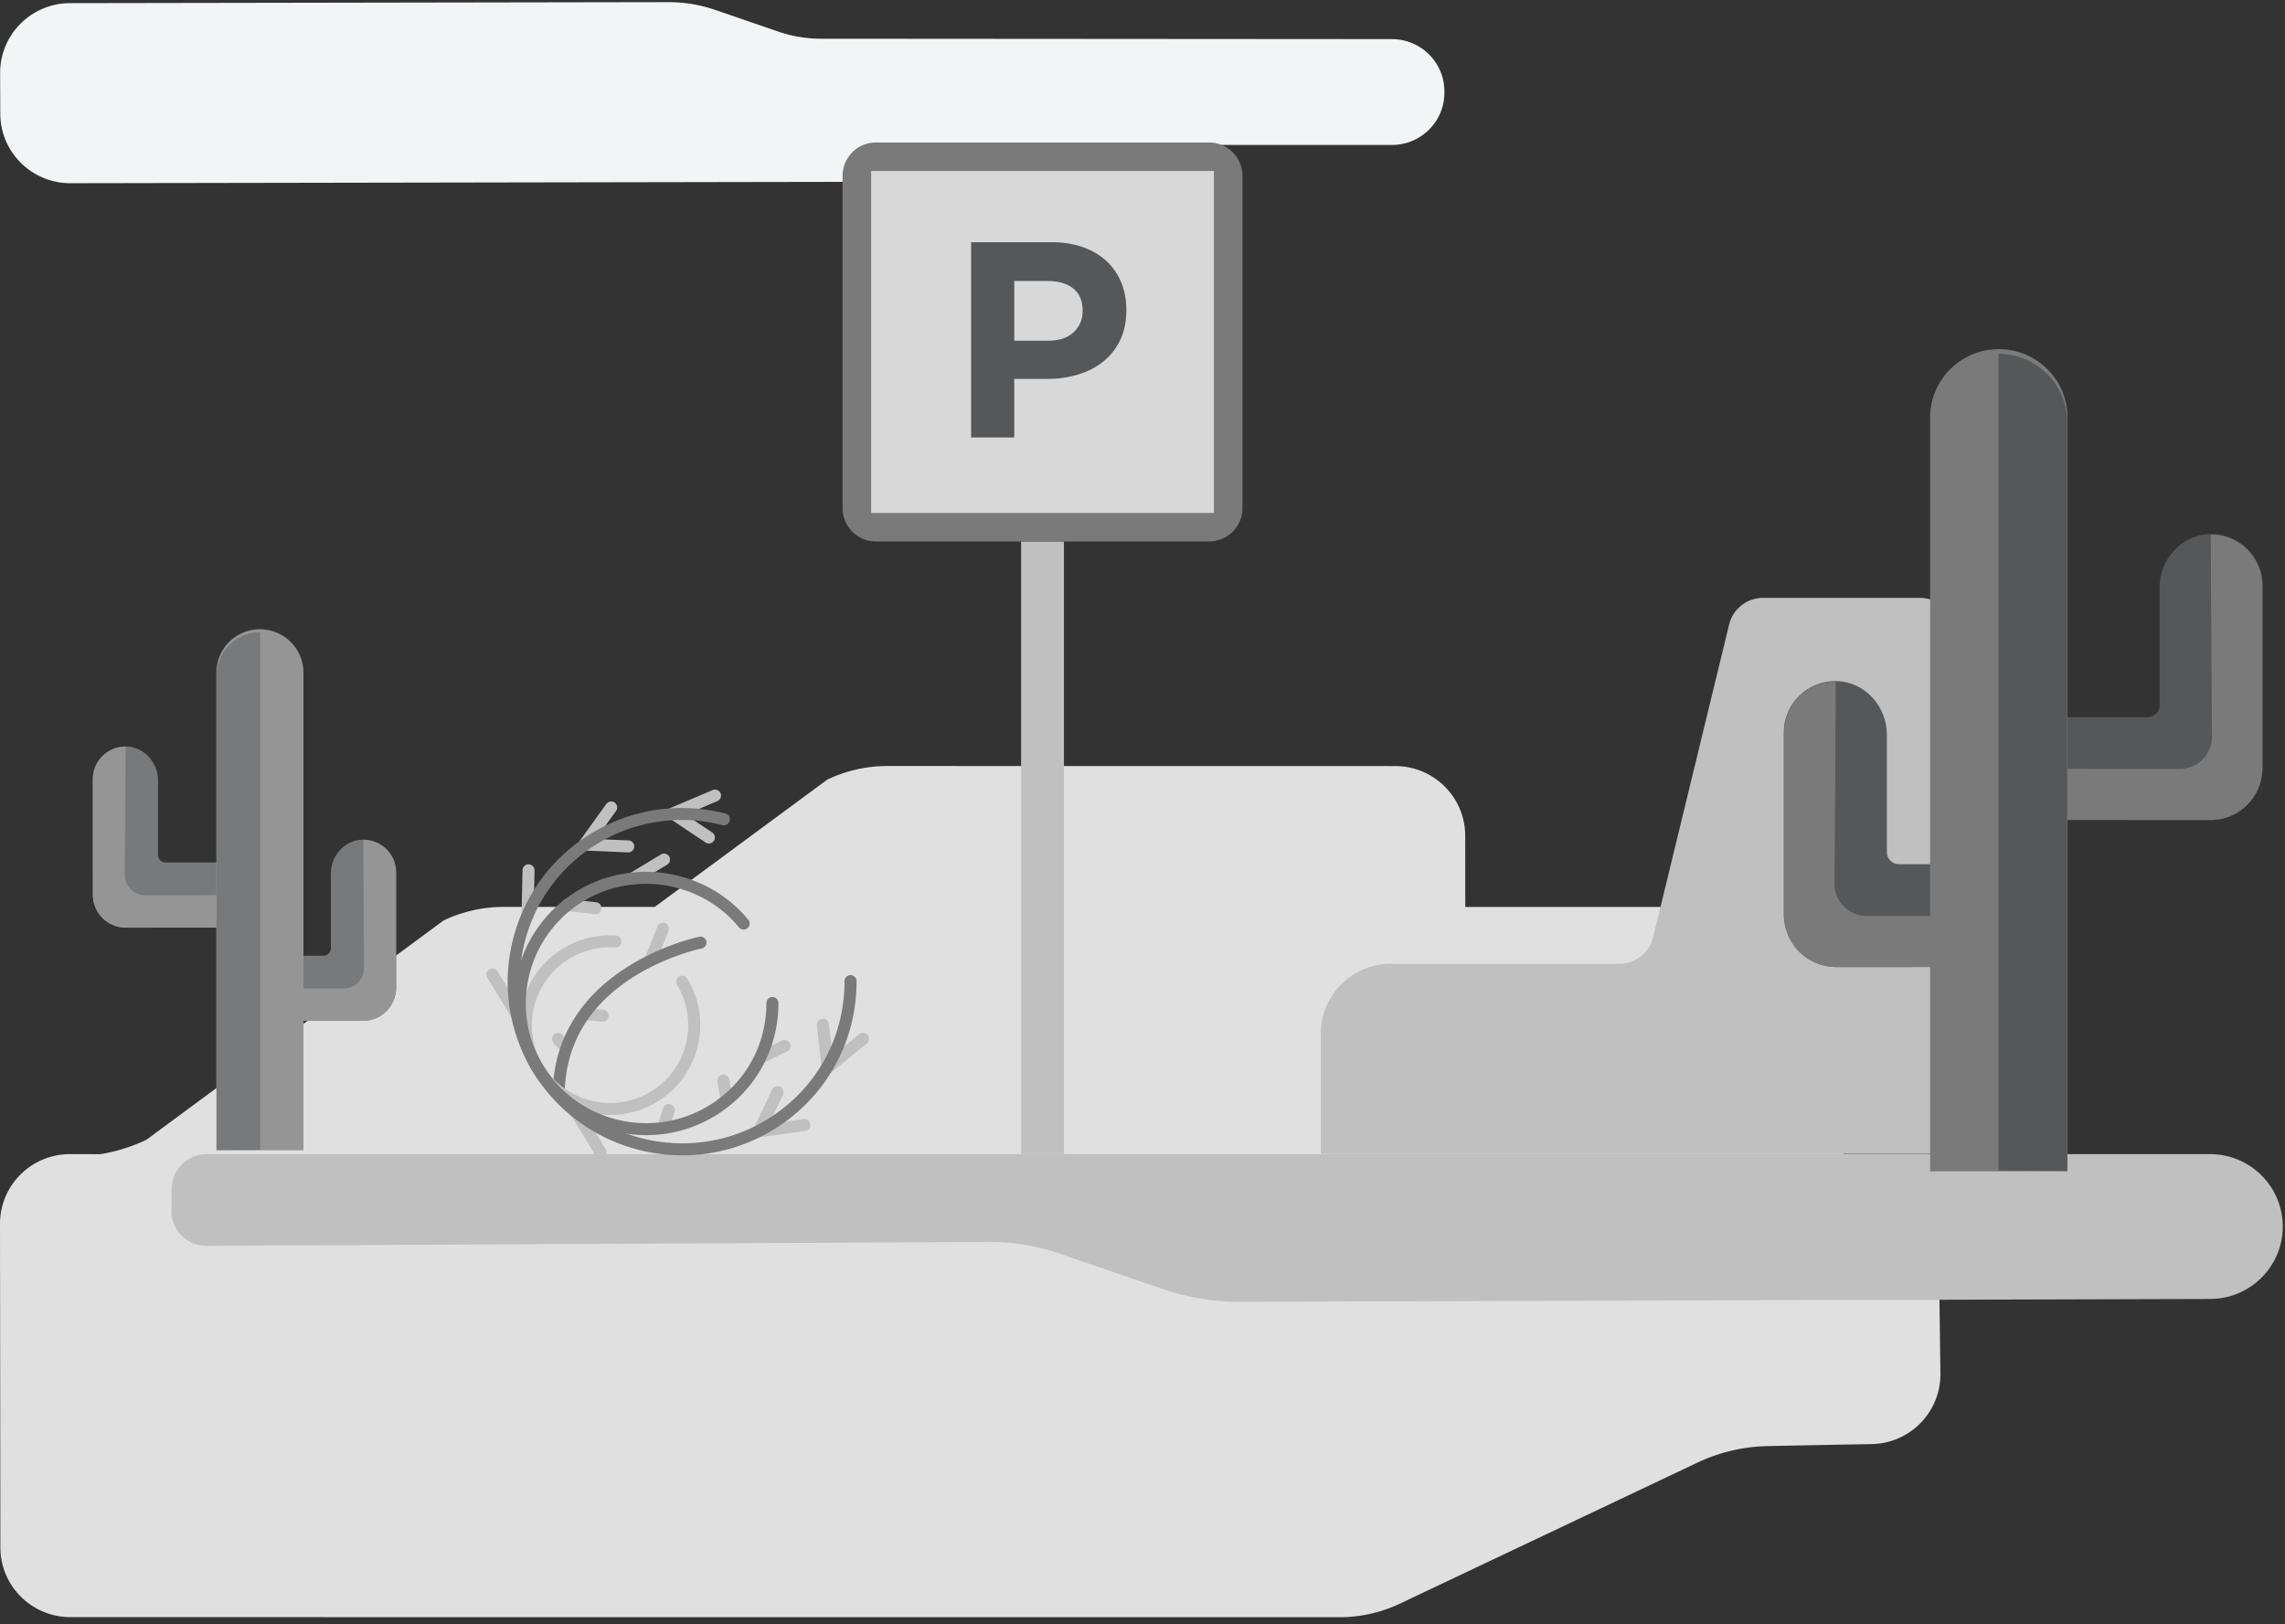 <svg height="182" width="256" xmlns="http://www.w3.org/2000/svg"><rect width="100%" height="100%" fill="#333333" stroke="none"/><g fill="none" fill-rule="evenodd"><path d="M206.494 109.427c-.005-4.312-3.516-7.804-7.847-7.804l-34.484-.001-.009-7.983c-.005-4.311-3.516-7.803-7.846-7.804l-56.87-.008c-2.331 0-4.634.518-6.74 1.517l-19.344 14.272h-16.91a15.74 15.74 0 0 0-6.74 1.515l-33.32 24.586a19.31 19.31 0 0 1-7.838 1.858c-2.905.066 197.969.055 197.969.055z" fill="#e0e0e0"/><path d="M7.889 181.195l142.203.008a15.74 15.74 0 0 0 6.74-1.515l33.32-15.797a19.31 19.31 0 0 1 7.838-1.858c2.905-.065 7.632-.154 11.704-.228 4.316-.079 7.753-3.614 7.699-7.912l-.21-16.425c-.055-4.27-3.537-7.706-7.826-7.713-33.686-.054-167.537-.361-201.5-.44-4.344-.009-7.862 3.497-7.857 7.822l.042 36.255c.005 4.311 3.517 7.803 7.847 7.803" fill="#e0e0e0"/><path d="M138.805 145.856c-2.904 0-5.78-.481-8.51-1.417l-11.595-3.981a23.936 23.936 0 0 0-7.788-1.3l-87.79.434a3.915 3.915 0 0 1-3.922-3.968l.04-2.463a3.915 3.915 0 0 1 3.929-3.845h224.443c4.463.008 8.09 3.589 8.136 8.032.045 4.504-3.602 8.184-8.127 8.198z" fill="silver"/><path d="M40.616 94.081c-2.002.06-3.547 1.803-3.547 3.8v8.36c0 .464-.376.84-.843.84H24.718v7.298l15.895.01a3.768 3.768 0 0 0 3.776-3.762V97.729c0-2.053-1.7-3.71-3.773-3.648" fill="#77797a"/><path d="M40.704 94.11c0 2.401.056 10.317.083 14.342a2.285 2.285 0 0 1-2.277 2.302c-3.692.018-8.131-.01-8.131-.01l.051 3.635h10.274a3.652 3.652 0 0 0 3.652-3.497h.008V97.76a3.654 3.654 0 0 0-3.66-3.65" fill="#959595"/><path d="M17.705 87.442V95.8c0 .464.377.84.843.84h11.508v7.298l-15.894.01a3.768 3.768 0 0 1-3.777-3.762V87.289c0-2.052 1.7-3.709 3.773-3.647 2.002.06 3.547 1.802 3.547 3.8z" fill="#77797a"/><path d="M14.07 83.67c0 2.402-.055 10.317-.083 14.342a2.285 2.285 0 0 0 2.278 2.302c3.692.018 8.13-.01 8.13-.01l-.051 3.635H14.07a3.652 3.652 0 0 1-3.651-3.497h-.009V87.32a3.655 3.655 0 0 1 3.66-3.65" fill="#959595"/><path d="M24.242 75.373a4.872 4.872 0 0 1 4.88-4.865A4.872 4.872 0 0 1 34 75.417v53.473h-9.759V75.373z" fill="#959595"/><path d="M29.147 70.838v57.996l-4.88.026V75.703a4.872 4.872 0 0 1 4.88-4.865" fill="#77797a"/><path d="M161.822 10.366c.014 3.24-2.621 5.875-5.876 5.875h-21.982c-1.622 0-3.23.27-4.762.795l-7.093 2.436a16.05 16.05 0 0 1-5.204.866l-109.013.19c-4.326.007-7.843-3.473-7.86-7.78l-.018-4.55C-.003 3.875 3.507.36 7.848.352L74.915.24c1.775 0 3.534.295 5.203.867l7.093 2.436c1.525.524 3.138.795 4.762.795l63.976.045c3.234.003 5.858 2.605 5.872 5.825z" fill="#f2f5f5"/><path d="M181.4 107.993a3.919 3.919 0 0 0 3.796-2.922l8.527-35.097a3.915 3.915 0 0 1 3.81-2.986h17.554a3.912 3.912 0 0 1 3.921 3.904v58.397h-71.03v-13.483c0-4.315 3.514-7.813 7.847-7.813z" fill="silver"/><path d="M205.8 76.318c3.16.095 5.596 2.844 5.596 5.997v13.19c0 .731.596 1.325 1.33 1.325h18.159v11.516l-25.08.016c-3.29.002-5.958-2.656-5.958-5.936V82.073c0-3.239 2.683-5.853 5.953-5.755" fill="#555759"/><path d="M247.549 59.845c-3.16.095-5.596 2.845-5.596 5.997v13.19a1.33 1.33 0 0 1-1.33 1.326h-18.159v11.515l25.08.016c3.29.002 5.958-2.656 5.958-5.936V65.6c0-3.239-2.683-5.854-5.953-5.755" fill="#555759"/><path d="M247.687 59.89c0 3.79.086 16.28.133 22.63a3.608 3.608 0 0 1-3.596 3.633c-5.825.028-12.828-.017-12.828-.017l.08 5.737h16.21a5.763 5.763 0 0 0 5.763-5.518h.012V65.648c0-3.179-2.586-5.757-5.774-5.757" fill="#7a7a7a"/><path d="M223.938 39.121c-4.253 0-7.7 3.438-7.7 7.677v55.834c-2.203.005-4.752.005-7.115-.006a3.609 3.609 0 0 1-3.594-3.633c.046-6.35.133-18.84.133-22.629-3.19 0-5.775 2.578-5.775 5.758v20.706h.012a5.763 5.763 0 0 0 5.763 5.517h10.576v22.897h15.399V46.798c0-4.24-3.447-7.677-7.7-7.677" fill="#7a7a7a"/><path d="M223.897 39.64v91.516l7.7.04V47.318c0-4.24-3.448-7.677-7.7-7.677" fill="#555759"/><path d="M114.4 129.316h4.8v-68.65h-4.8z" fill="silver"/><path d="M135.467 60.667H98.133a3.73 3.73 0 0 1-3.733-3.725V19.69a3.73 3.73 0 0 1 3.733-3.725h37.334a3.73 3.73 0 0 1 3.733 3.725v37.252a3.73 3.73 0 0 1-3.733 3.725" fill="#7a7a7a"/><path d="M97.6 19.158H136v38.316H97.6z" fill="#d8d8d8"/><path d="M121.291 34.797c0-1.083-.35-1.907-1.051-2.47-.702-.562-1.659-.843-2.872-.843h-3.735v6.688h3.829c1.213 0 2.155-.318 2.826-.953.668-.635 1.003-1.422 1.003-2.36zm4.206 3.312a6.839 6.839 0 0 1-1.898 2.407c-.807.646-1.749 1.13-2.825 1.453a12.03 12.03 0 0 1-3.468.484h-3.673v6.563H108.8V27.14h8.976c1.318 0 2.495.183 3.532.547 1.034.365 1.913.881 2.635 1.547a6.765 6.765 0 0 1 1.664 2.39c.387.929.58 1.954.58 3.079v.062c0 1.272-.23 2.386-.69 3.344z" fill="#555759"/><g fill="silver"><path d="M64.91 94.975a.665.665 0 0 1 .028-.737l2.987-4.156a.676.676 0 0 1 .94-.155.668.668 0 0 1 .156.935l-2.262 3.149 3.611.155a.672.672 0 1 1-.058 1.34l-4.855-.208a.678.678 0 0 1-.547-.323M74.808 91.494a.671.671 0 0 1 .312-.965l4.722-2.003a.677.677 0 0 1 .884.354.67.67 0 0 1-.355.881l-3.578 1.517 3.005 2.004a.67.67 0 0 1 .183.93.676.676 0 0 1-.934.184l-4.038-2.693a.67.67 0 0 1-.2-.21M58.525 102.97a.667.667 0 0 1-.097-.361l.112-5.108a.671.671 0 0 1 .689-.655.672.672 0 0 1 .66.684l-.114 5.109a.673.673 0 0 1-1.25.332M54.594 109.549a.67.67 0 0 1 .225-.921.676.676 0 0 1 .927.225l2.67 4.364a.67.67 0 0 1-.227.922.676.676 0 0 1-.925-.225l-2.67-4.364v-.001M84.464 127.11a.666.666 0 0 1-.033-.632l2.06-4.382a.674.674 0 0 1 1.222.57l-1.534 3.26 3.85-.54a.671.671 0 0 1 .186 1.33l-5.08.71a.676.676 0 0 1-.67-.316M92.146 119.986a.683.683 0 0 1-.094-.274l-.527-4.81a.673.673 0 0 1 1.34-.146l.393 3.579 3.006-2.455a.677.677 0 0 1 .948.093.669.669 0 0 1-.094.945l-3.968 3.24a.678.678 0 0 1-1.004-.172M74.39 129.043a.666.666 0 0 1-.028-.647.676.676 0 0 1 .903-.303l4.599 2.265a.67.67 0 0 1 .306.9.675.675 0 0 1-.904.303l-4.599-2.265a.663.663 0 0 1-.277-.253M66.714 129.466l-2.65-4.376a.67.67 0 0 1 .229-.922.676.676 0 0 1 .925.228l2.65 4.377c.192.316.09.73-.23.92a.675.675 0 0 1-.924-.227M70.358 98.749a.67.67 0 0 1 .227-.922l3.458-2.086a.676.676 0 0 1 .926.227.669.669 0 0 1-.227.92l-3.459 2.086a.674.674 0 0 1-.925-.225M84.733 118.81a.668.668 0 0 1 .279-.95l2.58-1.263a.675.675 0 0 1 .902.307.67.67 0 0 1-.308.897l-2.58 1.263a.676.676 0 0 1-.873-.254M62.993 101.752a.673.673 0 0 1 .653-1.014l3.103.351a.672.672 0 1 1-.152 1.333l-3.103-.35a.674.674 0 0 1-.5-.32M73.75 126.66a.663.663 0 0 1-.067-.545l.598-1.931a.673.673 0 0 1 1.288.395l-.598 1.931a.674.674 0 0 1-1.22.15M80.8 123.437a.676.676 0 0 1-.088-.239l-.333-2.005a.671.671 0 0 1 .555-.771c.367-.06.714.19.775.552l.333 2.004a.672.672 0 0 1-.555.773.677.677 0 0 1-.686-.314"/></g><path d="M73.24 112.062a.685.685 0 0 1-.097-.399.675.675 0 0 1 .725-.617l3.1.24a.67.67 0 1 1-.104 1.336l-3.1-.238a.672.672 0 0 1-.525-.322M75.97 120.271a.67.67 0 0 1 .441-1.005l1.84-.375a.675.675 0 0 1 .796.523.672.672 0 0 1-.526.792l-1.84.375a.675.675 0 0 1-.712-.31M66.475 124.333a.667.667 0 0 1-.038-.625l.736-1.622a.675.675 0 0 1 .892-.335c.34.154.49.551.336.89l-.736 1.62a.676.676 0 0 1-1.19.072M59.389 111.15a.674.674 0 0 1-.094-.416.674.674 0 0 1 .74-.598l1.525.16a.672.672 0 1 1-.14 1.334l-1.524-.159a.673.673 0 0 1-.507-.32M65.924 105.787a.664.664 0 0 1-.072-.525l.29-1.059a.674.674 0 0 1 1.3.356l-.292 1.057a.673.673 0 0 1-1.226.171" fill="#e0e0e0"/><path d="M72.42 107.64a.67.67 0 0 1-.052-.596l1.297-3.265a.674.674 0 0 1 1.253.492l-1.296 3.267a.675.675 0 0 1-1.203.101M65.05 113.979a.672.672 0 0 1-.095-.41.674.674 0 0 1 .733-.606l1.879.175c.37.034.643.361.61.73a.674.674 0 0 1-.735.606l-1.88-.174a.672.672 0 0 1-.512-.321M61.951 116.764a.668.668 0 0 1 .126-.846.676.676 0 0 1 .951.05l.803.887a.67.67 0 0 1-.05.949.676.676 0 0 1-.951-.05l-.803-.889a.665.665 0 0 1-.076-.101" fill="silver"/><path d="M62.024 122.603a.669.669 0 0 1-.097-.367c.415-13.953 16.26-17.245 16.42-17.276a.675.675 0 0 1 .792.527.672.672 0 0 1-.53.79c-.037.007-3.823.779-7.594 3.157-4.977 3.139-7.58 7.46-7.742 12.842a.673.673 0 0 1-1.25.327" fill="#7a7a7a"/><path d="M59.702 120.082c-2.888-4.746-1.36-10.946 3.407-13.823a10.07 10.07 0 0 1 5.88-1.436c.372.022.654.34.63.712a.673.673 0 0 1-.717.627 8.731 8.731 0 0 0-5.093 1.245c-4.133 2.492-5.458 7.866-2.954 11.98 2.504 4.113 7.9 5.432 12.031 2.94 4.132-2.492 5.457-7.866 2.954-11.98a.67.67 0 0 1 .227-.921.675.675 0 0 1 .925.226c2.889 4.746 1.36 10.947-3.407 13.823-4.767 2.875-10.994 1.353-13.883-3.393" fill="silver"/><path d="M59.702 120.082c-4.235-6.961-1.994-16.056 4.998-20.274 6.269-3.781 14.495-2.384 19.136 3.251a.667.667 0 0 1-.094.945.677.677 0 0 1-.948-.094c-4.219-5.122-11.697-6.392-17.395-2.953-6.357 3.834-8.395 12.101-4.544 18.43 3.851 6.329 12.154 8.357 18.51 4.523 4.08-2.46 6.509-6.769 6.497-11.523a.671.671 0 0 1 .67-.673.672.672 0 0 1 .677.669c.013 5.23-2.657 9.968-7.145 12.675-6.991 4.217-16.126 1.985-20.362-4.976" fill="#7a7a7a"/><path d="M59.702 120.082c-5.583-9.176-2.629-21.164 6.588-26.724 4.529-2.733 9.848-3.516 14.978-2.207a.671.671 0 1 1-.335 1.3 18.121 18.121 0 0 0-13.944 2.054c-8.58 5.176-11.333 16.339-6.134 24.882 5.199 8.543 16.409 11.282 24.99 6.106 5.507-3.321 8.784-9.138 8.77-15.557a.674.674 0 1 1 1.348-.004c.015 6.895-3.505 13.141-9.42 16.709-9.216 5.56-21.258 2.617-26.841-6.559" fill="#7a7a7a"/></g></svg>